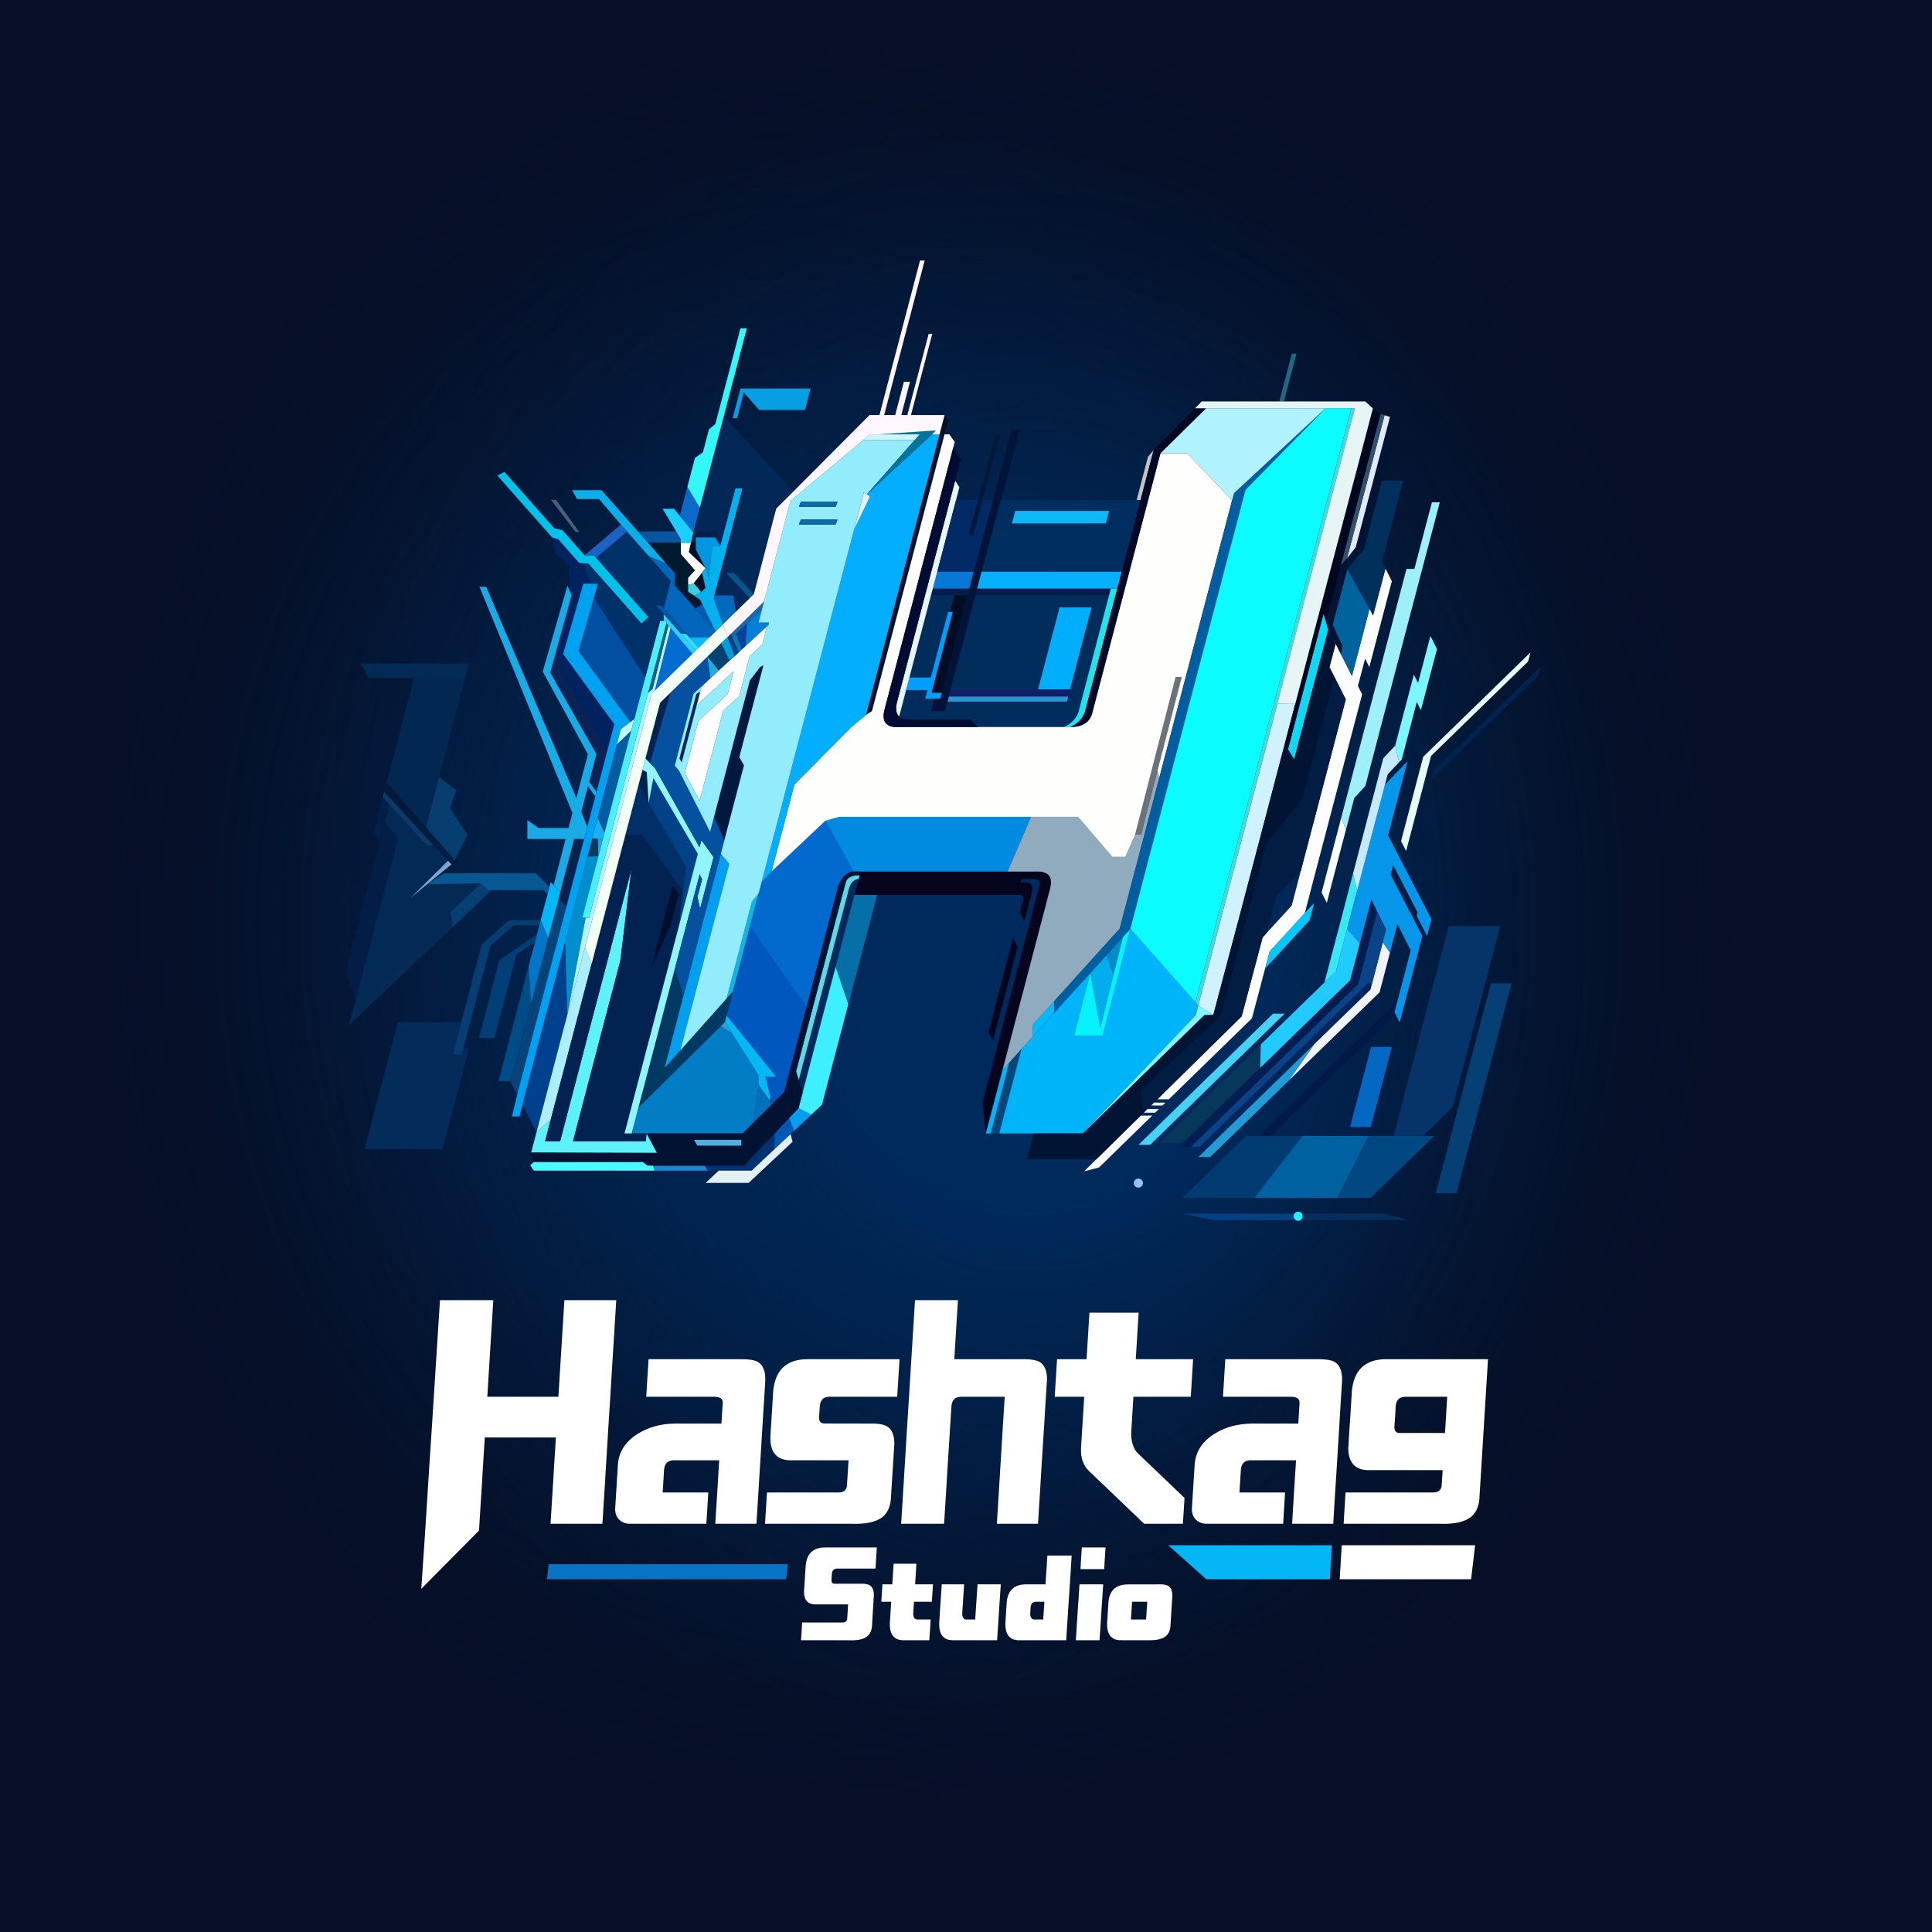 
<svg xmlns="http://www.w3.org/2000/svg" version="1.1" xmlns:xlink="http://www.w3.org/1999/xlink" preserveAspectRatio="none" x="0px" y="0px" width="1080px" height="1080px" viewBox="0 0 1080 1080">
<rect x="0" y="0" width="1080" height="1080" fill="#808080" stroke="none"/>
<defs>
<radialGradient id="Gradient_1" gradientUnits="userSpaceOnUse" cx="0" cy="0" r="425.725" fx="0" fy="0" gradientTransform="matrix( 1, 0, 0, 1, 525.05,451.9) " spreadMethod="pad">
<stop  offset="31.373%" stop-color="#002A5C"/>

<stop  offset="100%" stop-color="#060F26" stop-opacity="0"/>
</radialGradient>

<radialGradient id="Gradient_2" gradientUnits="userSpaceOnUse" cx="0" cy="0" r="425.675" fx="0" fy="0" gradientTransform="matrix( 1, 0, 0, 1, 525,451.85) " spreadMethod="pad">
<stop  offset="31.373%" stop-color="#002A5C"/>

<stop  offset="100%" stop-color="#060F26" stop-opacity="0"/>
</radialGradient>

<radialGradient id="Gradient_3" gradientUnits="userSpaceOnUse" cx="0" cy="0" r="577.55" fx="0" fy="0" gradientTransform="matrix( 1, 0, 0, 0.863, 589.15,451.95) " spreadMethod="pad">
<stop  offset="31.373%" stop-color="#002A5C"/>

<stop  offset="100%" stop-color="#060F26" stop-opacity="0"/>
</radialGradient>

<g id="Layer4_0_FILL">
<path fill="#060F26" stroke="none" d="
M 1080 0
L 0 0 0 1080 1080 1080 1080 0 Z"/>
</g>

<g id="Layer3_0_FILL">
<path fill="url(#Gradient_1)" stroke="none" d="
M 823.25 750.1
Q 946.75 626.65 946.75 452 946.75 277.35 823.25 153.85 699.8 30.4 525.15 30.4 350.5 30.4 227 153.85 103.55 277.35 103.55 452 103.55 626.65 227 750.1 350.5 873.6 525.15 873.6 699.8 873.6 823.25 750.1 Z"/>
</g>

<g id="Layer3_1_FILL">
<path fill="url(#Gradient_2)" stroke="none" d="
M 823.15 750.1
Q 946.65 626.65 946.65 452 946.65 277.35 823.15 153.85 699.8 30.4 525.15 30.4 350.5 30.4 227 153.85 103.55 277.35 103.55 452 103.55 626.65 227 750.1 350.5 873.6 525.15 873.6 699.8 873.6 823.15 750.1 Z"/>
</g>

<g id="Layer3_2_FILL">
<path fill="url(#Gradient_3)" stroke="none" d="
M 1161.25 452.1
Q 1161.25 247.6 993.7 103 826.25 -41.5 589.3 -41.5 352.35 -41.5 184.8 103 17.35 247.6 17.35 452.1 17.35 656.55 184.8 801.1 352.35 945.7 589.3 945.7 826.25 945.7 993.7 801.1 1161.25 656.55 1161.25 452.1 Z"/>
</g>

<g id="Layer2_0_FILL">
<path fill="#0775C3" stroke="none" d="
M 290.75 775.2
L 289.75 783.6 423.45 783.6 424.45 775.2 290.75 775.2 Z"/>

<path fill="#FFFFFF" stroke="none" d="
M 732.9 783.6
L 744.2 783.6 806.35 783.6 808.6 764.6 744.2 764.6 734.05 764.6 732.9 783.6 Z"/>

<path fill="#03B7F6" stroke="none" d="
M 727.2 764.6
L 704.1 764.6 637.05 764.6 658.35 783.6 727.4 783.6 728.55 764.6 727.2 764.6 Z"/>
</g>

<g id="Layer2_0_MEMBER_0_FILL">
<path fill="#FFFFFF" stroke="none" d="
M 1206.9 660.6
Q 1190.15 661.05 1188.5 678.45
L 1187.4 696.6 1187.35 696.6 1187 702.1
Q 1186.8 705.05 1186.65 707.95 1186.6 708.45 1186.6 708.95
L 1186.5 710.3
Q 1186.5 714.35 1187.8 717.1 1190.15 722.2 1196.85 722.6
L 1239.25 722.6 1238.7 731.3
Q 1238.25 735 1234.2 735.1
L 1184.95 735.1 1183.9 752.6 1237.5 752.6
Q 1249.55 753.05 1254.9 748.9 1259.05 745.7 1259.75 739.05
L 1264.6 660.6 1206.9 660.6
M 1218.05 681.6
L 1219.65 681.6 1241.8 681.6 1240.9 696.6 1240.55 701.85 1240.55 701.9
Q 1240.004 701.896 1239.35 701.85
L 1225.15 701.85
Q 1225.062 701.85 1224.95 701.85 1224.888 701.85 1224.8 701.85 1224.714 701.85 1224.6 701.85 1224.541 701.85 1224.45 701.85 1224.367 701.85 1224.25 701.85 1224.193 701.85 1224.1 701.85 1224.019 701.85 1223.9 701.85 1223.82 701.85 1223.7 701.85 1223.621 701.85 1223.5 701.85 1223.423 701.85 1223.3 701.85 1222.998 701.85 1222.65 701.85 1222.367 701.85 1222.05 701.85 1221.73 701.85 1221.4 701.85 1221.068 701.85 1220.7 701.85 1220.381 701.85 1220 701.85 1219.67 701.85 1219.3 701.85 1218.397 701.85 1217.45 701.85 1217.223 701.85 1217 701.85 1216.913 701.851 1216.8 701.85
L 1216.7 701.85
Q 1216.078 701.85 1215.4 701.85 1212.75 701.9 1212.35 699.6 1212.25 699.2 1212.25 698.8 1212.25 698.65 1212.25 698.55
L 1212.4 696.6 1212.5 695.45
Q 1212.5 695.2 1212.5 695.05 1212.6 693.7 1212.7 692.4
L 1213 687.1
Q 1213.3 681.85 1218.05 681.6 Z"/>
</g>

<g id="Layer2_0_MEMBER_1_FILL">
<path fill="#FFFFFF" stroke="none" d="
M 1117.75 660.6
L 1116.45 681.6 1153.25 681.6
Q 1156.75 681.45 1158.15 682.45 1159.4 683.35 1159.25 685.35
L 1158.55 696.6 1132.3 696.6
Q 1120.4 696.75 1111.4 702.5 1101.2 709.05 1100.6 719.85
L 1099.65 735.1 1099.1 743.9
Q 1098.9 747.55 1101 749.95 1103.25 752.55 1107.35 752.6
L 1150.1 752.6 1151.15 735.1 1125.65 735.1 1126.45 722.6
Q 1126.75 717.35 1131.5 717.1
L 1157.3 717.1 1156.95 722.6 1156.15 735.1 1155.1 752.6 1178.1 752.6 1179.15 735.1 1179.95 722.6 1180.3 717.1 1181.55 696.6 1182.45 681.6 1182.95 674.05
Q 1183.65 665.05 1178.9 662.15 1176.3 660.6 1169.9 660.6
L 1117.75 660.6 Z"/>
</g>

<g id="Layer2_0_MEMBER_2_FILL">
<path fill="#FFFFFF" stroke="none" d="
M 1099.25 681.6
L 1100.55 660.6 1068.5 660.6 1070.1 634.6 1042.6 634.6 1041 660.6 1024.5 660.6 1023.2 681.6 1039.7 681.6 1038.75 696.6 1037.9 710.2
Q 1037.55 718.45 1042.3 723.05
L 1073.2 752.6 1094.85 752.6 1095.75 738.15 1069.4 712.95
Q 1065.85 708.95 1065.95 701.8
L 1066.25 696.6 1067.2 681.6 1099.25 681.6 Z"/>
</g>

<g id="Layer2_0_MEMBER_3_FILL">
<path fill="#FFFFFF" stroke="none" d="
M 969.1 627.6
L 945.1 627.6 943.05 660.6 941.75 681.6 940.8 696.6 939.55 717.1 939.2 722.6 938.45 735.1 937.35 752.6 961.35 752.6 962.45 735.1 963.2 722.6 963.55 717.1 964.65 699.6
Q 964.695 698.85 964.75 698.1 964.761 697.913 964.75 697.7
L 964.85 696.6 965.45 687.1
Q 965.75 681.85 970.5 681.6
L 995.25 681.6 994.3 696.6 993.05 717.1 992.7 722.6 991.95 735.1 990.85 752.6 1013.85 752.6 1014.95 735.1 1015.7 722.6 1016.05 717.1 1017.35 696.6 1018.25 681.6 1018.9 671.65
Q 1018.844 664.649 1014.75 662.15 1012.394 660.745 1006.9 660.6
L 967.05 660.6 969.1 627.6 Z"/>
</g>

<g id="Layer2_0_MEMBER_4_FILL">
<path fill="#FFFFFF" stroke="none" d="
M 893.45 687.1
Q 893.75 681.85 898.5 681.6
L 936.75 681.6 938.05 660.6 886.7 660.6
Q 868.538 660.6 867.35 679.55
L 867.25 681.6 866.3 696.6 865.85 704.4
Q 865.705 716.436 876.2 717.1
L 909.55 717.1 908.65 731.3
Q 908.236 735.224 903.75 735.1
L 863.95 735.1 862.85 752.6 911 752.6
Q 923.05 753.05 928.4 748.9 933.15 745.2 933.3 737
L 935.15 707.8
Q 935.154 700.636 931 698.1 928.867 696.829 924.15 696.6 923.5 696.55 896.2 696.55 893.05 696.6 893.05 693.25
L 893.45 687.1 Z"/>
</g>

<g id="Layer2_0_MEMBER_5_FILL">
<path fill="#FFFFFF" stroke="none" d="
M 796.55 660.6
L 795.25 681.6 832.05 681.6
Q 835.55 681.45 836.95 682.45 838.2 683.35 838 685.3
L 837.3 696.6 811.1 696.6
Q 799.2 696.75 790.2 702.5 780 709.05 779.4 719.85
L 778.45 735.1 777.9 743.85
Q 777.7 747.55 779.8 749.95 782.05 752.55 786.15 752.6
L 828.85 752.6 829.95 735.1 804.45 735.1 805.2 722.6
Q 805.55 717.35 810.3 717.1
L 836.05 717.1 835.7 722.6 834.95 735.1 833.85 752.6 856.85 752.6 857.95 735.1 858.7 722.6 859.05 717.1 860.3 696.6 861.25 681.6 861.7 674.05
Q 862.45 665.05 857.7 662.15 855.1 660.6 848.7 660.6
L 796.55 660.6 Z"/>
</g>

<g id="Layer2_0_MEMBER_6_FILL">
<path fill="#FFFFFF" stroke="none" d="
M 749.05 660.6
L 747.75 681.6 708 681.6 709.3 660.6 711.35 627.6 681.55 627.6 679.45 660.6 678.1 681.6 677.15 696.6 675.8 717.1 675.45 722.6 675.05 728.8 674.65 735.1 673.55 752.6 672.75 764.6 671.1 788.95 703.4 756.35 703.6 752.6 704.7 735.1 705.1 728.8 705.45 722.6 705.8 717.1 706.6 704.35 746.35 704.35 745.55 717.1 745.2 722.6 744.85 728.8 744.45 735.1 743.35 752.6 772.35 752.6 773.45 735.1 773.85 728.8 774.2 722.6 774.55 717.1 775.8 696.6 776.75 681.6 778.05 660.6 780.1 627.6 751.1 627.6 749.05 660.6 Z"/>
</g>

<g id="Layer2_1_FILL">
<path fill="#FFFFFF" stroke="none" d="
M 637 787.3
Q 635.8 786.6 633.2 786.45 632.95 786.45 627.25 786.5 626.75 786.45 626.25 786.5
L 614.4 786.5
Q 606.8 786.5 604.55 792.35 603.85 794 603.65 796.2
L 602.9 807.75
Q 602.5 816.95 609.4 817.65
L 612.1 817.7 626.25 817.7
Q 632.65 817.8 635.55 815.55 638.25 813.45 638.35 808.85
L 639.35 792.8
Q 639.35 788.75 637 787.3
M 616.75 797.5
L 616.8 796.2 625.3 796.2 625.25 797.5 624.65 806.1 616.2 806.1 616.75 797.5
M 600.7 786.45
L 587.45 786.45 586.8 796.2 586.7 797.5 586.15 806.1 586.05 807.75 585.4 817.7 598.65 817.7 598.65 817.65 599.3 807.75 599.4 806.1 599.95 797.5 600.05 796.2 600.7 786.45
M 582.05 786.45
L 582.6 777.95 583.05 770.35 569.5 770.35 569 777.95 568.45 786.45 557.25 786.45
Q 549.9 786.6 547.7 792.35 547 794 546.8 796.2
L 546.7 797.5 546.15 806.1 546.05 807.75
Q 545.6 817.45 553.3 817.7
L 580 817.7 580.65 807.75 580.75 806.1 581.3 797.5 581.4 796.2 582.05 786.5 582.05 786.45
M 567.8 796.2
L 567.75 797.5 567.15 806.1 562.1 806.1
Q 561 806.05 560.4 805.15 559.85 804.3 559.9 802.8
L 560.15 798.95
Q 560.45 796.35 562.95 796.2
L 567.8 796.2
M 602 765.85
L 588.75 765.85 588.45 770.35 588 777.95 601.25 777.95 601.7 770.35 602 765.85
M 522.95 786.45
L 510.45 786.45 509.8 796.2 509.7 797.5 509.15 806.1 509.05 807.75
Q 508.6 817.6 516.55 817.7
L 541.4 817.7 542.05 807.75 542.15 806.1 542.7 797.5 542.8 796.2 543.45 786.45 530.45 786.45 529.8 796.2 529.7 797.5 529.15 806.1 524.15 806.1
Q 523 806.1 522.4 805.15 521.8 804.2 521.9 802.45
L 522.95 786.45
M 482.8 786.45
L 477.3 786.45 476.65 796.2 482.15 796.2 482.1 797.5 481.45 807.75
Q 481 817.45 488.7 817.7
L 503.5 817.7 504.15 807.75 504.25 806.1 496.7 806.1
Q 495.6 806.05 495 805.15 494.4 804.2 494.5 802.45
L 494.85 797.5
Q 494.85 797.35 494.85 797.2
L 494.9 796.2 504.9 796.2 505.55 786.45 495.55 786.45 496.1 777.95 496.2 775.95 496.25 774.95 483.55 774.95 483.35 777.95 482.8 786.45
M 433.75 786.1
L 433.45 790.5
Q 433.35 797.3 439.3 797.65
L 458.1 797.65 457.6 805.7
Q 457.35 807.85 454.8 807.8
L 432.4 807.8 431.8 817.7 458.9 817.7
Q 459.15 817.7 459.4 817.75 465.8 817.85 468.7 815.6 471.4 813.5 471.5 808.9
L 472.5 792.45
Q 472.5 788.4 470.15 786.95 468.95 786.25 466.35 786.1 466.1 786.1 459.4 786.1 455.85 786.1 450.55 786.1 448.8 786.1 448.8 784.25
L 448.85 783.3 449 780.75
Q 449.2 777.8 451.85 777.65
L 473.4 777.65 474.15 765.85 445.2 765.85
Q 437.6 765.85 435.35 771.7 434.5 773.75 434.35 776.55
L 434.25 777.65 434.15 779.7 433.75 786.1 Z"/>
</g>

<g id="Layer1_0_FILL">
<path fill="#94C5F1" stroke="none" d="
M 620.35 623.6
Q 619.3 623.6 618.55 624.35 617.8 625.1 617.8 626.15 617.8 627.2 618.55 627.95 619.3 628.7 620.35 628.7 621.4 628.7 622.15 627.95 622.9 627.2 622.9 626.15 622.9 625.1 622.15 624.35 621.4 623.6 620.35 623.6 Z"/>

<path fill="#05051D" stroke="none" d="
M 552.9 493.95
L 550.35 489.2 536.5 542.1 539.2 546.25 552.9 493.95
M 553.3 465.05
Q 556.55 465.05 556.05 467.55
L 554.2 474.55 556.55 480 560.65 464.35
Q 562.35 458.15 557 458
L 554.3 458 555.05 456.1 562 456.1
Q 565.6 456.4 565.3 458.95
L 565 460.1 533.25 581.05 535.1 598.4 544.45 562.9 571 461.65
Q 573.65 451.55 563.1 452
L 547.2 452 465.1 452 464.55 454.05 464.05 456.1 461.7 465.05 474.3 465.05 553.3 465.05 Z"/>

<path fill="#063E6F" stroke="none" d="
M 235.6 416.8
L 239 406.6 229.45 399.05 222.1 427.2 238.2 445.6 245.4 431.4 235.6 416.8 Z"/>

<path fill="#022851" stroke="none" d="
M 243.95 343.8
L 215.45 343.8 200.15 402.2 222.1 427.2 229.45 399.05 243.95 343.8 Z"/>

<path fill="#022A55" stroke="none" d="
M 185.8 335.8
L 190 343.8 215.45 343.8 243.95 343.8 246.05 335.8 185.8 335.8
M 252.85 458.65
L 252.8 458.6 222.8 459.1 213.6 466.6 234.45 445.95 226.1 437.15 222.8 437.6 201.65 414.45 199.05 424.35 206.45 433.55 203.85 443.45 199.95 458.3 182.85 523.5 182.3 525.6 180.9 530.9 236.35 478.3 235.9 474.75 252.85 458.65 Z"/>

<path fill="#4C5F79" stroke="none" d="
M 294.8 244.2
L 292 244.2 305.8 262.2 307.8 262.2 294.8 244.2 Z"/>

<path fill="#079FE4" stroke="none" d="
M 434 194
L 437.15 182 397.95 182 393.6 198.55 396.05 198.55 399.8 184.2 408.4 194 434 194 Z"/>

<path fill="#034184" stroke="none" d="
M 708.25 646.8
Q 708.05 646.65 707.9 646.5 707.15 645.75 707.15 644.7 707.15 643.85 707.65 643.2
L 644.8 643.2 662.4 646.8 708.25 646.8 Z"/>

<path fill="#1CF5F9" stroke="none" d="
M 707.9 642.9
Q 707.75 643.05 707.65 643.2 707.15 643.85 707.15 644.7 707.15 645.75 707.9 646.5 708.05 646.65 708.25 646.8 708.9 647.25 709.7 647.25 710.5 647.25 711.15 646.8 711.35 646.65 711.5 646.5 712.25 645.75 712.25 644.7 712.25 643.85 711.75 643.2 711.65 643.05 711.5 642.9 710.75 642.15 709.7 642.15 708.65 642.15 707.9 642.9 Z"/>

<path fill="#052E5D" stroke="none" d="
M 771.2 646.8
L 758 643.2 711.75 643.2
Q 712.25 643.85 712.25 644.7 712.25 645.75 711.5 646.5 711.35 646.65 711.15 646.8
L 771.2 646.8 Z"/>

<path fill="#0467C2" stroke="none" d="
M 762.05 550.05
L 750.45 550.05 738.7 594.8 750.3 594.85 762.05 550.05 Z"/>

<path fill="#44D3F5" stroke="none" d="
M 702.15 531.45
L 695.65 531.45 620.4 604.8 626.95 604.8 702.15 531.45 Z"/>

<path fill="#053F73" stroke="none" d="
M 829 514.5
L 817.4 514.5 786.6 631.8 798.2 631.8 829 514.5 Z"/>

<path fill="#002350" stroke="none" d="
M 790.95 390.25
L 785 395.8 783.6 401.2 843.8 342.6 845.15 337.5 790.95 390.25 Z"/>

<path fill="#E6FCFE" stroke="none" d="
M 785.35 382.25
L 779.6 387.85 778.25 392.95 778.2 393.15 767.2 435 770.05 440.5 784 387.35 838.2 334.6 839.55 329.5 785.35 382.25 Z"/>

<path fill="#023B71" stroke="none" d="
M 712 599.8
L 694.3 599.8 687.7 599.8 680.55 599.8 644.95 634.45 685.2 634.45 712 599.8 Z"/>

<path fill="#0061A1" stroke="none" d="
M 731.6 634.45
L 749.2 599.8 712 599.8 685.2 634.45 731.6 634.45 Z"/>

<path fill="#014782" stroke="none" d="
M 785.75 599.8
L 779.5 599.8 763 599.8 749.2 599.8 731.6 634.45 750.15 634.45 785.75 599.8 Z"/>

<path fill="#001947" stroke="none" d="
M 763.55 530.65
L 765.2 524.45 687.7 599.8 694.3 599.8 764.2 531.85 763.55 530.65 Z"/>

<path fill="#00265C" stroke="none" d="
M 750.1 518
L 750.65 515.9 749.25 513.85 654.55 606 651.85 608.6 656.95 608.6 718.95 548.25 750.1 518 Z"/>

<path fill="#08375C" stroke="none" d="
M 688.5 561.7
L 688.8 548.65 632.6 603.35 645.35 603.7 688.5 561.7 Z"/>

<path fill="#229CD4" stroke="none" d="
M 704.8 568.5
L 718.95 548.25 656.95 608.6 653.85 611.6 660.5 611.6 704.8 568.5 Z"/>

<path fill="#F2F2F9" stroke="none" d="
M 757 491.5
L 756.5 493.4 750.65 515.9 750.1 518 718.95 548.25 704.8 568.5 755.2 519.5 761 497.35 757 491.5 Z"/>

<path fill="#0A4387" stroke="none" d="
M 753.85 474.3
L 752.6 479.2 751.35 484 749.9 489.4 743.25 514.85 649.55 606 654.55 606 749.25 513.85 750.65 515.9 756.5 493.4 757 491.5 758.9 484.25 753.85 474.3 Z"/>

<path fill="#021E51" stroke="none" d="
M 747.55 479.2
L 746.3 484 745.9 485.4 744.15 492.1 738.7 512.85 688.5 561.7 645.35 603.7 643 606 649.55 606 743.25 514.85 749.9 489.4 751.35 484 752.6 479.2 753.85 474.3 750.6 467.6 747.55 479.2 Z"/>

<path fill="#21CBFF" stroke="none" d="
M 744.15 492.1
L 737.1 484 736.7 485.4 730.85 507.75 724.4 514 688.8 548.65 688.5 561.7 738.7 512.85 744.15 492.1 Z"/>

<path fill="#39E8F7" stroke="none" d="
M 742.7 462.55
L 740.35 453.15 733.55 479.2 732.3 484 731.9 485.4 724.4 514 730.85 507.75 736.7 485.4 737.1 484 738.35 479.2 742.7 462.55 Z"/>

<path fill="#063468" stroke="none" d="
M 822.25 484
L 822.4 483.35 822.65 482.5 793.8 482.5 793.4 484 763 599.8 779.5 599.8 796.05 583.7 822.25 484 Z"/>

<path fill="#0697EA" stroke="none" d="
M 770.85 390.3
L 766.05 395.3 758.2 403.45 749.85 435.2 742.7 462.55 738.35 479.2 737.1 484 744.15 492.1 745.9 485.4 746.3 484 747.55 479.2 750.6 467.6 753.85 474.3 758.9 484.25 757 491.5 761 497.35 761.5 495.4 764.5 484 765.2 481.4 772.6 496.05 765.2 524.45 763.55 530.65 764.2 531.85 766.45 536.35 766.9 534.6 768.8 527.35 779.1 488.05 777 484 774.55 479.2 761.35 453.75 762.8 448.35 776.45 474.8 775.95 476.85 777.15 479.2 779.65 484 781.75 488 782.8 484 784.05 479.2 784.2 478.65 778.4 467.45 764.7 441 759.95 431.8 770.85 390.3 Z"/>

<path fill="#C5EAFB" stroke="none" d="
M 766.1 390.9
L 763.9 381.65 757.25 388.7 745.05 435.2 740.35 453.15 742.7 462.55 749.85 435.2 758.2 403.45 759.65 397.95 759.7 397.65 766.1 390.9 Z"/>

<path fill="#7CF6FB" stroke="none" d="
M 787.3 327.6
L 783.6 320.3 776.7 346.6 774.35 341.9 763.9 381.65 766.1 390.9 767.6 389.35 776 357.25 778.3 361.85 787.3 327.6 Z"/>

<path fill="#F8FEFF" stroke="none" d="
M 736.3 429
L 733.9 421.4 725.85 452 722.8 463.75 725.7 469.5 730.25 452 736.3 429 Z"/>

<path fill="#9DEFF9" stroke="none" d="
M 788.85 245.6
L 784.45 245.6 774.65 282.8 770.25 282.8 747.05 371.2 733.9 421.4 736.3 429 738.3 421.4 741.05 410.9 747.25 404.15 755.85 371.2 779.05 282.8 788.85 245.6 Z"/>

<path fill="#1A86D5" stroke="none" d="
M 379.6 619.2
L 378 616.4 349 616.4 350 619.2 379.6 619.2 Z"/>

<path fill="#003371" stroke="none" d="
M 416.95 607.2
L 417 598.4 400 616.4 378 616.4 379.6 619.2 385.75 619.2 404.2 619.2 416.95 607.2 Z"/>

<path fill="#0157B6" stroke="none" d="
M 416.95 607.2
L 425.95 598.8 427.9 596.95 425.15 589.75 417 598.4 416.95 607.2 Z"/>

<path fill="#E3F1F5" stroke="none" d="
M 427.05 603.05
L 425.95 598.8 416.95 607.2 404.2 619.2 385.75 619.2 378.45 626.05 402.5 626.05 427.05 603.05 Z"/>

<path fill="#069EEE" stroke="none" d="
M 437.55 587.9
L 430.4 584.25 425.15 589.75 427.9 596.95 437.55 587.9 Z"/>

<path fill="#0270BB" stroke="none" d="
M 415.7 581.95
L 415.1 581.1 414.35 580 408.1 571.3 404.9 592.7 415.7 581.95 Z"/>

<path fill="#3DEFFF" stroke="none" d="
M 458.25 526.1
L 451.15 505.2 432.7 575.5 430.4 584.25 437.55 587.9 443.5 582.3 458.25 526.1 Z"/>

<path fill="#0EB6E6" stroke="none" d="
M 390.15 523
L 393.75 519 403.25 482.65 408.15 464.1 404.4 468.6 390.15 523 Z"/>

<path fill="#0058BF" stroke="none" d="
M 393.75 519
L 390.2 532.45 417.85 566.7 411.9 566.7 414.75 578.4 415.6 581.8 415.1 581.1 415.7 581.95 422.35 575.35 434.8 527.95 403.25 482.65 393.75 519 Z"/>

<path fill="#017DC5" stroke="none" d="
M 393.25 542.45
L 386.9 538.4 340.9 583.9 337.1 598.4 345.4 598.4 399.1 598.4 404.9 592.7 408.1 571.3 408.1 565.9 393.25 542.45 Z"/>

<path fill="#003962" stroke="none" d="
M 389.25 536.15
L 390.2 532.45 393.75 519 390.15 523 364.3 552 355.5 561.8 366.05 521.5 361.25 506.35 340.9 583.9 386.9 538.4 389.25 536.15 Z"/>

<path fill="#329CE0" stroke="none" d="
M 393.25 542.45
L 389.25 536.15 386.9 538.4 393.25 542.45 Z"/>

<path fill="#02B9F5" stroke="none" d="
M 389.25 536.15
L 393.25 542.45 408.1 565.9 408.1 571.3 414.35 580 414.75 578.4 411.9 566.7 417.85 566.7 390.2 532.45 389.25 536.15 Z"/>

<path fill="#009FF0" stroke="none" d="
M 390.5 452
L 391.65 447.7 386.95 442.05 384.3 452 366.05 521.5 355.5 561.8 364.3 552 390.5 452 Z"/>

<path fill="#013068" stroke="none" d="
M 333.6 431.5
L 343 431.5 365.8 463.15 367.5 449.35 346.6 413.7 340.9 403.7 333.6 431.5 Z"/>

<path fill="#004285" stroke="none" d="
M 349.25 399.75
L 346.6 413.7 367.5 449.35 365.8 463.15 363.3 483.35 371.5 452 374.1 442.15 349.25 399.75 Z"/>

<path fill="#066FA8" stroke="none" d="
M 474.3 465.05
L 461.7 465.05 451.15 505.2 458.25 526.1 474.3 465.05 Z"/>

<path fill="#5FD9E7" stroke="none" d="
M 464.05 456.1
L 464.55 454.05
Q 457.95 454.05 456.85 457.85
L 454.75 465.55 429 563.75 430.5 568.6 458.6 461.5
Q 460 456.55 464.05 456.1 Z"/>

<path fill="#026ACE" stroke="none" d="
M 415.3 452
L 409.7 458 408.15 464.1 403.25 482.65 434.8 527.95 452.3 461.25 452.45 460.55
Q 453.65 456.75 456 454.45 458.3 452.2 461.1 452
L 445.4 423.6 415.3 452 Z"/>

<path fill="#FDFCFF" stroke="none" d="
M 628.05 588.45
L 621.65 588.45 596.9 612.8 590 619.6 598.4 617.4 628.05 588.45
M 633.85 582.8
L 634 582.6 635.5 581.2 629.05 581.15 627.45 582.75 633.85 582.8
M 625.4 584.75
L 623.35 586.8 629.75 586.8 631.85 584.75 625.4 584.75
M 762.05 289.7
L 758.5 282.6 751.55 308.9 749.6 305.05 739.75 342.7 733.45 330.2 730.65 324.65 727.25 337.45 727.15 337.75 730 343.3 736.3 355.8 732.25 371.2 719.1 421.4 711.2 451.45 711.05 452 706.1 471 692.2 486.2 689.8 488.85 678.3 532.2 678.15 532.9 631 579.3 637.4 579.3 683.85 534.05 691.2 506.25 693.75 496.7 713.4 475.2 719.45 452 727.5 421.4 740.65 371.2 745.45 352.95 743.1 348.25 747.1 333 749.45 337.7 762.05 289.7 Z"/>

<path fill="#01ADEB" stroke="none" d="
M 606.45 509.75
L 602.6 498.65 593.5 508.7 599.1 539.4 606.45 509.75 Z"/>

<path fill="#008CC6" stroke="none" d="
M 602.6 498.65
L 606.45 509.75 611.75 488.55 602.6 498.65 Z"/>

<path fill="#02477A" stroke="none" d="
M 555.05 551.15
L 548.15 558.8 537.8 598.4 542.6 598.4 555.05 551.15 Z"/>

<path fill="#00B4FA" stroke="none" d="
M 548.15 558.8
L 544.45 562.9 535.1 598.4 537.8 598.4 548.15 558.8
M 653.85 526.85
L 652.3 525.1 615.9 484 600.4 543.8 584.4 543.8 593.5 508.7 573.2 531.1 561.45 544.1 555.05 551.15 542.6 598.4 561.9 598.4 589.4 598.4 652.45 532.25 652.45 532.2 653.85 526.85 Z"/>

<path fill="#00BAFD" stroke="none" d="
M 561.2 537.8
L 561.45 544.1 573.2 531.1 573.35 524.4 561.2 537.8 Z"/>

<path fill="#008AE0" stroke="none" d="
M 547.2 452
L 560.4 421.4 453.15 421.4 445.4 423.6 461.1 452 465.1 452 547.2 452 Z"/>

<path fill="#05F2FE" stroke="none" d="
M 615.9 484
L 611.75 488.55 606.45 509.75 599.1 539.4 593.5 508.7 584.4 543.8 600.4 543.8 615.9 484 Z"/>

<path fill="#91ABBE" stroke="none" d="
M 618.55 431.3
L 613.1 443.8 605.8 443.8 586.6 421.4 560.4 421.4 547.2 452 563.1 452
Q 573.65 451.55 571 461.65
L 544.45 562.9 548.15 558.8 555.05 551.15 561.45 544.1 561.2 537.8 573.35 524.4 609.95 483.9 611.15 479.2 618.3 452 620.45 443.85 623.75 431.3 626.35 421.4 632.05 399.6 631.05 395.5 624.35 421.4 621.95 431.3 618.55 431.3 Z"/>

<path fill="#021233" stroke="none" d="
M 280.95 609
L 282.4 614.4 343.3 614.4 346 616.4 349 616.4 378 616.4 400 616.4 417 598.4 425.15 589.75 430.4 584.25 432.7 575.5 430.5 568.6 429 563.75 454.75 465.55 456.85 457.85
Q 457.95 454.05 464.55 454.05
L 465.1 452 461.1 452
Q 458.3 452.2 456 454.45 453.65 456.75 452.45 460.55
L 452.3 461.25 434.8 527.95 422.35 575.35 415.7 581.95 404.9 592.7 399.1 598.4 345.4 598.4 351.2 609.2 280.95 609
M 398.4 602
L 398.4 605.2 373.8 605.2 372 602 398.4 602 Z"/>

<path fill="#4FB1DF" stroke="none" d="
M 398.4 605.2
L 398.4 602 372 602 373.8 605.2 398.4 605.2 Z"/>

<path fill="#4CF9FE" stroke="none" d="
M 282.4 614.4
L 280.4 616.2 282.4 619.2 350 619.2 349 616.4 346 616.4 343.3 614.4 282.4 614.4 Z"/>

<path fill="#004C86" stroke="none" d="
M 279.55 504.75
L 277.2 513.65 274.05 525.75 264.9 560.75 262.7 569.15 269.2 569.15 269.4 569.5 280.85 525.75 279.55 504.75 Z"/>

<path fill="#5DF1FA" stroke="none" d="
M 320.55 513.4
L 312.5 544 309.35 556.1 297.1 602.8 288.7 602.8 291.85 590.75 283.95 597.6 280.95 609 351.2 609.2 345.4 598.4 345 602.8 304.3 602.8 316.55 556.1 319.7 544 327.75 513.4 330.8 501.75 336.95 450.85 333.7 463.2 320.55 513.4 Z"/>

<path fill="#00408D" stroke="none" d="
M 298.5 542
L 301.15 532.05 299.9 491.25 276.45 580.6 276.05 582.35 282.9 595.6 283.95 597.6 295.35 554.1 298.5 542 Z"/>

<path fill="#ACEEFB" stroke="none" d="
M 312.15 513.4
L 314.75 503.5 310.95 494.6 306.55 511.4 301.15 532.05 298.5 542 295.35 554.1 283.95 597.6 291.85 590.75 300.95 556.1 304.1 544 312.15 513.4 Z"/>

<path fill="#022251" stroke="none" d="
M 314.75 503.5
L 312.15 513.4 304.1 544 300.95 556.1 291.85 590.75 288.7 602.8 297.1 602.8 309.35 556.1 312.5 544 320.55 513.4 333.7 463.2 336.95 450.85 330.8 501.75 327.75 513.4 319.7 544 316.55 556.1 304.3 602.8 345 602.8 345.4 598.4 337.1 598.4 333.1 598.4 363.3 483.35 365.8 463.15 343 431.5 333.6 431.5 325.3 463.2 314.75 503.5
M 358.85 482
L 358.85 482.1 347.75 506.8 360 460 363.4 464.7 358.85 482 Z"/>

<path fill="#000E2E" stroke="none" d="
M 358.85 482.1
L 358.85 482 363.4 464.7 360 460 347.75 506.8 358.85 482.1 Z"/>

<path fill="#032C5B" stroke="none" d="
M 241.85 536.3
L 206.45 536.15 187.8 607.15 231.35 607.15 246.2 550.9 243.05 550.85 242.15 554.35 237.15 554.3 241.85 536.3 Z"/>

<path fill="#062A55" stroke="none" d="
M 236.95 483.1
L 236.35 478.3 180.9 530.9 179.05 538.05 236.95 483.1 Z"/>

<path fill="#7BA6CF" stroke="none" d="
M 236.4 448
L 234.45 445.95 213.6 466.6 222.8 459.1 222.75 459.1 222.95 458.95 236.4 448 Z"/>

<path fill="#002049" stroke="none" d="
M 201.65 414.45
L 197.95 410.4 192.75 430.3 196.15 435.45 199.05 424.35 201.65 414.45 Z"/>

<path fill="#0D3B69" stroke="none" d="
M 222.8 437.6
L 226.1 437.15 198.75 407.4 197.95 410.4 201.65 414.45 222.8 437.6 Z"/>

<path fill="#021D46" stroke="none" d="
M 203.85 443.45
L 206.45 433.55 199.05 424.35 196.15 435.45 177.1 507.95 182.85 523.5 199.95 458.3 203.85 443.45 Z"/>

<path fill="#05437A" stroke="none" d="
M 298.6 479.45
L 300.65 471.65 296.2 467.4 292.05 483.05 290.45 489.15 284 513.65 280.85 525.75 269.4 569.5 273.1 576.7 273.45 575.45 286.45 525.75 289.6 513.65 297.65 483.05 298.6 479.45 Z"/>

<path fill="#00B8F8" stroke="none" d="
M 297.25 463.25
L 293.5 459.6 291.85 458 291.15 460.55 290.05 464.85 286.25 479.2 290.45 489.15 292.05 483.05 296.2 467.4 297.25 463.25 Z"/>

<path fill="#063E73" stroke="none" d="
M 268.6 479.2
L 253.3 492.75 243.85 528.75 241.85 536.3 237.15 554.3 242.15 554.35 243.05 550.85 248.85 528.75 258.1 493.6 271.2 482.05 285.5 482.1 286.25 479.2 268.6 479.2 Z"/>

<path fill="#023F77" stroke="none" d="
M 283.1 491.3
L 283.15 491.05 284.2 487.05 263.2 501.45 252.85 540.95 251.8 545 260.4 545.05 261.45 540.95 272.65 498.3 283.1 491.3 Z"/>

<path fill="#0276C6" stroke="none" d="
M 283.15 491.05
L 283.1 491.3 281.9 495.9 279.55 504.75 280.85 525.75 284 513.65 290.45 489.15 286.25 479.2 285.5 482.1 285.25 483.05 284.2 487.05 283.15 491.05 Z"/>

<path fill="#064073" stroke="none" d="
M 258.8 462.4
L 256.8 462.4 252.85 458.65 235.9 474.75 236.35 478.3 236.95 483.1 258.8 462.4 Z"/>

<path fill="#065792" stroke="none" d="
M 252.8 458.6
L 252.85 458.65 256.8 462.4 258.8 462.4 287.8 462.4 290.05 464.85 291.15 460.55 283.6 453 232.2 453 222.95 458.95 222.75 459.1 222.8 459.1 252.8 458.6 Z"/>

<path fill="#018ECD" stroke="none" d="
M 318.5 443.45
L 312.4 443.55 299.9 491.25 301.15 532.05 311.4 477.75 309.5 477.75 311.6 469.7 314.75 457.6 318.5 443.45 Z"/>

<path fill="#22A1DF" stroke="none" d="
M 321.1 433.6
L 318.05 433.55 318.5 443.45 321.1 433.6 Z"/>

<path fill="#083B5C" stroke="none" d="
M 318.05 433.55
L 315.05 433.55 312.4 443.55 318.5 443.45 318.05 433.55 Z"/>

<path fill="#18B0F1" stroke="none" d="
M 321.95 430.3
L 318.1 421.9 315.05 433.55 318.05 433.55 321.1 433.6 321.95 430.3 Z"/>

<path fill="#092355" stroke="none" d="
M 295.05 328.25
L 291.6 340.8 317.45 386.35 313.35 401.85 317.5 407.35 323.45 384.7 298.6 341.6 295.05 328.25 Z"/>

<path fill="#00235F" stroke="none" d="
M 296.05 266.2
L 292.6 265.2 294.6 274.2 302.4 281.2 302.4 294.8 303.6 297.4 295.05 328.25 298.6 341.6 323.45 384.7 327.4 369.6 298.8 330.35 310.1 291.05 314.2 291.05 310.35 279.7 307.7 279.4 296.05 266.2 Z"/>

<path fill="#19ABE6" stroke="none" d="
M 255.8 292.8
L 252 292.8 304 419.25 301.8 427.65 285 427.65 278.8 423.2 278.8 433.8 300.2 433.8 300 434.5 299.8 435.25 299.3 437.2 293.5 459.6 297.25 463.25 298.6 458.05 304.8 434.4 304.95 433.8 310.55 433.8 310.6 433.75 310.8 432.85 312.3 427.15 308.95 418.55 312.7 404.3 316.8 410.05 317.5 407.35 313.35 401.85 317.45 386.35 291.6 340.8 295.05 328.25 303.6 297.4 302.4 294.8 301.2 292.2 287.4 340.2 312.65 386.45 306.2 410.9 255.8 292.8 Z"/>

<path fill="#061D4C" stroke="none" d="
M 530.25 293.8
L 529.25 297.5 604 297.5 605 293.8 530.25 293.8
M 525.85 293.8
L 505.45 293.8 504.45 297.5 517.55 297.5 524.85 297.5 525.85 293.8 Z"/>

<path fill="#00AEFB" stroke="none" d="
M 594.25 304.3
L 576.25 304.3 564.2 350.2 582.2 350.2 594.25 304.3 Z"/>

<path fill="#6B7379" stroke="none" d="
M 644.6 343.2
L 641.2 343.2 618.55 431.3 621.95 431.3 624.35 421.4 631.05 395.5 644.6 343.2 Z"/>

<path fill="#012D5D" stroke="none" d="
M 513.65 357
L 512.2 362.35 504.45 362.35 506.3 355.35 501.25 355.35 502.1 352.05 502.5 350.55 490.5 350.55 486.65 365.35
Q 488.2 366.8 491.2 367
L 526.2 367 530.7 371.2 574.8 371.2 577.2 371.2 578.8 371.2
Q 584.95 368.4 586.9 362.8
L 604 297.5 529.25 297.5 515.4 350.2 564.2 350.2 576.25 304.3 594.25 304.3 582.2 350.2 581.15 354.2 580.4 357 513.65 357
M 492.35 343.55
L 504.35 343.55 514 306.85 515.1 306.85 517.55 297.5 504.45 297.5 492.35 343.55 Z"/>

<path fill="#112066" stroke="none" d="
M 514.7 353
L 514.35 354.2 581.15 354.2 582.2 350.2 564.2 350.2 515.4 350.2 514.7 353 Z"/>

<path fill="#2A97D4" stroke="none" d="
M 513.8 356.2
L 513.65 357 580.4 357 581.15 354.2 514.35 354.2 513.9 355.95
Q 513.85 356.1 513.8 356.2 Z"/>

<path fill="#020D23" stroke="none" d="
M 515.1 306.85
L 516.6 306.85 504.75 352.05 510.55 352.1 524.85 297.5 517.55 297.5 515.1 306.85 Z"/>

<path fill="#019EFD" stroke="none" d="
M 504.35 343.55
L 492.35 343.55 490.5 350.55 502.5 350.55 502.1 352.05 501.25 355.35 506.3 355.35 509.65 355.35 510.55 352.1 504.75 352.05 516.6 306.85 515.1 306.85 514 306.85 504.35 343.55 Z"/>

<path fill="#0878D6" stroke="none" d="
M 505.45 293.8
L 525.85 293.8 528.35 284.3 507.95 284.3 505.45 293.8 Z"/>

<path fill="#E7F5FF" stroke="none" d="
M 518.45 244.3
L 520.3 237.25 517.95 233.45 485.25 358.05
Q 484.2 363.15 486.65 365.35
L 490.5 350.55 492.35 343.55 504.45 297.5 505.45 293.8 507.95 284.3 518.45 244.3 Z"/>

<path fill="#012A66" stroke="none" d="
M 539.1 244.3
L 533.3 244.3 528 264 525.4 264 530.7 244.3 518.45 244.3 507.95 284.3 528.35 284.3 539.1 244.3 Z"/>

<path fill="#00193B" stroke="none" d="
M 540.55 207.55
L 530.7 244.3 525.4 264 528 264 533.3 244.3 543.15 207.55 540.55 207.55 Z"/>

<path fill="#001439" stroke="none" d="
M 543.5 244.3
L 554.05 205.05 549.65 205.05 539.1 244.3 528.35 284.3 525.85 293.8 524.85 297.5 510.55 352.1 509.65 355.35 506.3 355.35 504.45 362.35 512.2 362.35 513.65 357 513.6 357 513.8 356.2
Q 513.85 356.1 513.9 355.95
L 514.35 354.2 514.7 353 515.4 350.2 529.25 297.5 530.25 293.8 532.75 284.3 543.5 244.3 Z"/>

<path fill="#22E3EC" stroke="none" d="
M 608.6 293.8
L 605 293.8 604 297.5 586.9 362.8
Q 584.95 368.4 578.8 371.2
L 582.4 371.2
Q 588.55 368.4 590.5 362.8
L 608.6 293.8 Z"/>

<path fill="#06B0FC" stroke="none" d="
M 608.6 293.8
L 611.1 284.3 532.75 284.3 530.25 293.8 605 293.8 608.6 293.8 Z"/>

<path fill="#002E61" stroke="none" d="
M 621.6 244.3
L 619.4 244.3 543.5 244.3 532.75 284.3 611.1 284.3 621.6 244.3
M 604 250.4
L 602.15 257.4 549.7 257.4 551.55 250.4 604 250.4 Z"/>

<path fill="#0FB8F5" stroke="none" d="
M 602.15 257.4
L 604 250.4 551.55 250.4 549.7 257.4 602.15 257.4 Z"/>

<path fill="#C2C3C3" stroke="none" d="
M 628.9 216.45
L 625.75 220.05 624.75 223.8 619.4 244.3 621.6 244.3 626.95 223.8 628.9 216.45 Z"/>

<path fill="#061123" stroke="none" d="
M 468.1 364.45
L 471.45 362.3 512 207.6 514.1 199.7 512.05 196.8 509.2 207.6 468.1 364.45 Z"/>

<path fill="#FEFEFD" stroke="none" d="
M 484.2 371.2
Q 476.55 370.65 478.25 362.25
L 516.95 214.75 517.7 211.9 514.7 207.6 512 207.6 471.45 362.3 468.1 364.45 460 371.2 428.1 403.3 423.35 421.4 415.3 452 445.4 423.6 453.15 421.4 560.4 421.4 586.6 421.4 605.8 443.8 613.1 443.8 618.55 431.3 641.2 343.2 644.6 343.2 631.05 395.5 632.05 399.6 672.75 244.45 647.65 218.15 632.7 218.15 594.7 362.8
Q 593.85 366.9 590.75 369.05 587.6 371.2 582.4 371.2
L 578.8 371.2 577.2 371.2 574.8 371.2 530.7 371.2 484.2 371.2 Z"/>

<path fill="#020B31" stroke="none" d="
M 478.25 362.25
Q 476.55 370.65 484.2 371.2
L 530.7 371.2 526.2 367 491.2 367
Q 488.2 366.8 486.65 365.35 484.2 363.15 485.25 358.05
L 517.95 233.45 521.1 221.55 516.95 214.75 478.25 362.25 Z"/>

<path fill="#026DCF" stroke="none" d="
M 350.05 350.85
L 371.1 330.3 358.85 315.9 350.05 350.85 Z"/>

<path fill="#01193F" stroke="none" d="
M 399.9 392.65
L 397.3 388 401.7 371.2 410.8 336.65 408.9 337.7 403.2 345.05 396.3 371.2 390.7 392.65 383.15 421.4 388.9 434.6 392.35 421.4 399.9 392.65 Z"/>

<path fill="#91F5FC" stroke="none" d="
M 350 394
L 347.4 391.4 344.8 388.8 343.15 395.2 345.55 396.4 346.6 413.7 349.25 399.75 374.1 442.15 371.5 452 363.3 483.35 333.1 598.4 337.1 598.4 340.9 583.9 361.25 506.35 375.15 453.5 376.45 456.45 373.9 466.1 375.35 472.85 380.8 452 382.9 444 376.1 434.45 375.05 438.45 350 394 Z"/>

<path fill="#01A1F1" stroke="none" d="
M 328.85 380.9
L 331.1 372.4 336.4 368.35 307.5 328.75 316.05 298.95 318.35 291.05 314.2 291.05 310.1 291.05 298.8 330.35 327.4 369.6 323.45 384.7 317.5 407.35 316.8 410.05 312.3 427.15 310.8 432.85 310.6 433.75 310.55 433.8 304.8 455.75 301.7 467.6 300.65 471.65 298.6 479.45 297.65 483.05 289.6 513.65 286.45 525.75 273.45 575.45 270.2 588.9 274.45 588.9 276.05 582.35 276 582.3 276.45 580.6 299.9 491.25 312.4 443.55 315.05 433.55 318.1 421.9 328.85 380.9 Z"/>

<path fill="#045CA0" stroke="none" d="
M 336.9 373.2
L 328.85 380.9 318.1 421.9 321.95 430.3 322.8 427 335.95 376.8 336.9 373.2 Z"/>

<path fill="#BEFDF9" stroke="none" d="
M 338.65 366.65
L 336.4 368.35 331.1 372.4 328.85 380.9 336.9 373.2 338.65 366.65 Z"/>

<path fill="#004FA0" stroke="none" d="
M 336.4 368.35
L 338.65 366.65 344.75 343.4 316.05 298.95 307.5 328.75 336.4 368.35 Z"/>

<path fill="#00C1E8" stroke="none" d="
M 342.6 313.4
L 346.6 309.8 317.2 276.55 316 275.2 310.8 275.2 298.35 261.1 294 260.25 266 228.6 262 230.6 292.6 265.2 296.05 266.2 307.7 279.4 310.35 279.7 313.05 280 342.6 313.4 Z"/>

<path fill="#B4F2FF" stroke="none" d="
M 358.85 315.9
L 357.65 314.5 348.8 349.9 346.25 352.15 339.75 376.8 326.6 427 318.55 457.6 315.4 469.7 313.3 477.75 311.4 477.75 301.15 532.05 306.55 511.4 310.95 494.6 315.4 477.75 315.4 477.7 319.7 461.2 348.2 352.65 350.05 350.85 358.85 315.9 Z"/>

<path fill="#176187" stroke="none" d="
M 357.65 314.5
L 356.5 313.15 346.25 352.15 348.8 349.9 357.65 314.5 Z"/>

<path fill="#4DEEFC" stroke="none" d="
M 356.85 311.8
L 354.95 311.8 353.05 311.8 344.75 343.4 338.65 366.65 336.9 373.2 335.95 376.8 322.8 427 321.95 430.3 321.1 433.6 318.5 443.45 314.75 457.6 311.6 469.7 309.5 477.75 311.4 477.75 313.3 477.75 315.4 469.7 318.55 457.6 326.6 427 339.75 376.8 346.25 352.15 356.5 313.15 356.85 311.8 Z"/>

<path fill="#0056A5" stroke="none" d="
M 353.6 303.2
L 350.6 303.2 354.9 308.05 364.4 318.8 367.75 319.25 355.1 304.9 353.6 303.2 Z"/>

<path fill="#0080DB" stroke="none" d="
M 401.65 313.35
L 400.55 326.15 412.75 314.95 413.5 314.3 413.9 312.8 408.05 312.8 408.75 310 409.95 305.5 401.65 313.35 Z"/>

<path fill="#004270" stroke="none" d="
M 387.15 324.35
L 387.15 324.3 379.45 331.85 385.8 339.65 391.85 334.1 387.15 324.35 Z"/>

<path fill="#FFFCFF" stroke="none" d="
M 400.55 326.15
L 398.7 327.8 396.9 329.5 394.6 331.65 391.85 334.1 385.8 339.65 381.15 343.9 376.5 348.2 375.5 351.3 373.4 359.2 394.1 340 390.75 352.8 374.45 367.8 366.8 397 375.1 412.45 385.9 371.2 388.35 362 397.25 354 399.7 344.55 403.1 331.65 410.15 325.1 412.75 314.95 400.55 326.15 Z"/>

<path fill="#2ED0FD" stroke="none" d="
M 371.1 330.3
L 373 328.5 364.4 318.8 354.9 308.05 354.95 311.8 356.85 311.8 356.5 313.15 357.65 314.5 358.85 315.9 371.1 330.3 Z"/>

<path fill="#05519F" stroke="none" d="
M 381.15 343.9
L 379.45 331.85 358.8 352 347.4 391.4 350 394 375.05 438.45 376.1 434.45 382.9 444 380.8 452 375.35 472.85 373.9 466.1 376.45 456.45 375.15 453.5 361.25 506.35 366.05 521.5 384.3 452 386.95 442.05 388.9 434.6 383.15 421.4 380.95 429.8 363.6 395.7 361.2 392.8 368.9 363.4 371.7 352.6 376.5 348.2 381.15 343.9 Z"/>

<path fill="#22ABE0" stroke="none" d="
M 379.45 331.85
L 381.15 343.9 385.8 339.65 379.45 331.85 Z"/>

<path fill="#045BAE" stroke="none" d="
M 372.6 304.85
L 383.95 317.7 376.6 302.5 372.6 304.85 Z"/>

<path fill="#06BBF8" stroke="none" d="
M 380.7 321
L 369.35 321.05 374.6 326.95 380.7 321 Z"/>

<path fill="#37DCFD" stroke="none" d="
M 369.35 321.05
L 367.75 319.25 364.4 318.8 373 328.5 374.6 326.95 369.35 321.05 Z"/>

<path fill="#057BB1" stroke="none" d="
M 395.5 319.1
L 393.4 321.15 396.9 329.5 398.7 327.8 395.5 319.1 Z"/>

<path fill="#06429B" stroke="none" d="
M 401.65 313.35
L 395.5 319.1 398.7 327.8 400.55 326.15 401.65 313.35 Z"/>

<path fill="#03418A" stroke="none" d="
M 393.4 321.15
L 392.55 319.15 390.7 320.95 394.6 331.65 396.9 329.5 393.4 321.15 Z"/>

<path fill="#1C69A4" stroke="none" d="
M 392.55 319.15
L 393.4 321.15 395.5 319.1 401.65 313.35 409.95 305.5 411.1 301.05 392.55 319.15 Z"/>

<path fill="#009DDD" stroke="none" d="
M 390.7 320.95
L 390.7 320.9 387.15 324.3 387.15 324.35 391.85 334.1 394.6 331.65 390.7 320.95 Z"/>

<path fill="#0069BB" stroke="none" d="
M 388.1 313.75
L 388.7 313.2 395.35 306.75 394 297.55 383.4 297.55 382.9 299.45 388.1 313.75 Z"/>

<path fill="#F3FFF4" stroke="none" d="
M 388.1 313.8
L 388.1 313.75 384 317.75 384 317.8 383.5 318.25 380.7 321 374.6 326.95 373 328.5 371.1 330.3 350.05 350.85 348.2 352.65 319.7 461.2 315.4 477.7 315.4 477.75 310.95 494.6 314.75 503.5 325.3 463.2 333.6 431.5 340.9 403.7 343.15 395.2 344.8 388.8 353 357.65 358.8 352 379.45 331.85 387.15 324.3 390.7 320.9 388.1 313.8 Z"/>

<path fill="#065488" stroke="none" d="
M 394.4 285
L 389.8 285 403.05 299.25 405.4 297 394.4 285 Z"/>

<path fill="#030F26" stroke="none" d="
M 376 295.8
L 378.4 293.4 376.45 284.9 371.8 290.8 376 295.8
M 373 272
L 373 268.2 370.25 268.2 369 273.4 378.4 282.4 373 272 Z"/>

<path fill="#3ACFE5" stroke="none" d="
M 371.8 290.8
L 368.6 291.7 368.6 295.6 372 297.8 376 295.8 371.8 290.8 Z"/>

<path fill="#0B6ACA" stroke="none" d="
M 371.1 261.85
L 371.75 261.85 375.2 248.6 368.25 236.95 364 253.15 371.1 261.85 Z"/>

<path fill="#FDFCF5" stroke="none" d="
M 370.25 268.2
L 364.6 268.2 364.6 274.6 372.4 283.6 368.6 287.8 368.6 291.7 371.8 290.8 376.45 284.9 378.4 282.4 369 273.4 370.25 268.2 Z"/>

<path fill="#0097E2" stroke="none" d="
M 373 268.2
L 373 272 378.4 282.4 380.2 287.8 382.2 269.9 386.65 269.9 383.9 265.2 373 265.2 373 268.2 Z"/>

<path fill="#0A559F" stroke="none" d="
M 340.6 261.85
L 346.2 268.2 364.6 268.2 364.6 266.2 362 261.85 340.6 261.85 Z"/>

<path fill="#001A2D" stroke="none" d="
M 356.25 279.65
L 361.4 285.45 361.2 292 372.6 304.85 376.6 302.5 375.4 300 372 297.8 368.6 295.6 368.6 291.7 368.6 287.8 372.4 283.6 364.6 274.6 364.6 268.2 346.2 268.2 356.25 279.65 Z"/>

<path fill="#003269" stroke="none" d="
M 359 289.6
L 346.75 275.75 334.55 261.95 317.2 276.55 346.6 309.8 342.6 313.4 313.05 280 310.35 279.7 314.2 291.05 318.35 291.05 316.05 298.95 344.75 343.4 353.05 311.8 354.95 311.8 354.9 308.05 350.6 303.2 353.6 303.2 355.1 304.9 359 289.6 Z"/>

<path fill="#0365BB" stroke="none" d="
M 356.25 279.65
L 346.75 275.75 359 289.6 355.1 304.9 367.75 319.25 369.35 321.05 380.7 321 383.5 318.25 384 317.75 383.95 317.7 372.6 304.85 361.2 292 361.4 285.45 356.25 279.65 Z"/>

<path fill="#1C62C3" stroke="none" d="
M 334.55 261.95
L 331.1 258.05 310.8 275.2 316 275.2 317.2 276.55 334.55 261.95 Z"/>

<path fill="#0BAFE8" stroke="none" d="
M 331.1 258.05
L 334.55 261.95 346.75 275.75 356.25 279.65 346.2 268.2 340.6 261.85 324.65 243.8 320.25 238.8 303.8 238.8 306.6 243.8 318.9 243.8 331.1 258.05 Z"/>

<path fill="#1DCFFF" stroke="none" d="
M 354.4 249.2
L 362 261.85 364.6 266.2 364.6 268.2 370.25 268.2 371.6 262.45 371.1 261.85 364 253.15 360.8 249.2 354.4 249.2 Z"/>

<path fill="#04B1EF" stroke="none" d="
M 399.1 237.8
L 395.1 237.75 387.25 267.6 386.65 269.9 382.2 269.9 380.2 287.8 378.4 282.4 376.45 284.9 378.4 293.4 376 295.8 372 297.8 375.4 300 376.6 302.5 383.95 317.7 384 317.75 388.1 313.75 382.9 299.45 383.4 297.55 399.1 237.8 Z"/>

<path fill="#022858" stroke="none" d="
M 417.9 249.15
L 427.45 239.6 388.65 197.4 375.2 248.6 371.75 261.85 384.4 261.85 387.25 267.6 395.1 237.75 399.1 237.8 383.4 297.55 394 297.55 395.35 306.75 403.05 299.25 389.8 285 394.4 285 405.4 297 417.9 249.15 Z"/>

<path fill="#03AEFE" stroke="none" d="
M 468.65 241.1
L 470.3 242.5 461.45 260.8 432.5 371.2 419.35 421.4 411.3 452 409.7 458 415.3 452 423.35 421.4 428.1 403.3 460 371.2 468.1 364.45 509.2 207.6 505.1 207.6 468.65 241.1 Z"/>

<path fill="#E2F4FA" stroke="none" d="
M 468.65 241.05
L 467 239.65 461.45 260.8 470.3 242.5 468.65 241.1 468.6 241.1 468.65 241.05 Z"/>

<path fill="#92ECFC" stroke="none" d="
M 467 239.65
L 468.65 241.05 495.3 210.8 494.65 210.75 466.65 210.7 425.9 244.7 411.6 299.1 411.1 301.05 409.95 305.5 408.75 310 408.05 312.8 413.9 312.8 413.5 314.3 412.75 314.95 410.15 325.1 403.1 331.65 399.7 344.55 397.25 354 388.35 362 385.9 371.2 375.1 412.45 366.8 397 374.45 367.8 390.75 352.8 394.1 340 373.4 359.2 365.1 391 363.8 388.8 370.95 361.5 373.2 352.85 375.5 351.3 376.5 348.2 371.7 352.6 368.9 363.4 361.2 392.8 363.6 395.7 380.95 429.8 383.15 421.4 390.7 392.65 396.3 371.2 403.2 345.05 408.9 337.7 410.8 336.65 401.7 371.2 397.3 388 399.9 392.65 392.35 421.4 388.9 434.6 386.95 442.05 391.65 447.7 390.5 452 364.3 552 390.15 523 404.4 468.6 408.15 464.1 409.7 458 411.3 452 419.35 421.4 432.5 371.2 461.45 260.8 467 239.65
M 430.6 258
L 431.7 255.2 452.2 255.2 451.1 258 430.6 258
M 431.7 245.3
L 452.2 245.3 451.1 248.1 430.6 248.1 431.7 245.3 Z"/>

<path fill="#0D6AA5" stroke="none" d="
M 452.2 245.3
L 431.7 245.3 430.6 248.1 451.1 248.1 452.2 245.3
M 431.7 255.2
L 430.6 258 451.1 258 452.2 255.2 431.7 255.2 Z"/>

<path fill="#00759A" stroke="none" d="
M 468.65 241.05
L 468.65 241.1 505.1 207.6 507.2 205.4 475.4 207.6 498.1 207.6 495.3 210.8 468.65 241.05 Z"/>

<path fill="#CDF5FC" stroke="none" d="
M 470.4 207.6
L 466.65 210.7 494.65 210.75 495.3 210.8 498.1 207.6 475.4 207.6 470.4 207.6 Z"/>

<path fill="#34F7F8" stroke="none" d="
M 401.5 148.35
L 397.9 148.35 383.9 201.8 380.3 204.85 376.95 217.6 372.5 220.8 368.25 236.95 375.2 248.6 388.65 197.4 392.95 180.95 401.5 148.35 Z"/>

<path fill="#FEF7FF" stroke="none" d="
M 500.9 110.4
L 498.3 110.4 487.55 151.4 480.5 178.2 476.05 195.2 475.65 196.8 470.1 196.8 427.45 239.6 417.9 249.15 405.4 297 403.05 299.25 395.35 306.75 388.7 313.2 388.1 313.8 390.7 320.9 390.7 320.95 392.55 319.15 411.1 301.05 411.6 299.1 425.9 244.7 466.65 210.7 470.4 207.6 475.4 207.6 507.2 205.4 505.1 207.6 509.2 207.6 512.05 196.8 493.25 196.8 493.65 195.2 498.1 178.2 505.15 151.4 503.15 151.4 496.1 178.2 491.65 195.2 491.25 196.8 487.85 196.8 488.25 195.2 492.7 178.2 489.3 178.2 484.85 195.2 484.45 196.8 478.25 196.8 480.25 189.2 483.1 178.2 490.15 151.4 500.9 110.4 Z"/>

<path fill="#84F7FE" stroke="none" d="
M 662.25 532.2
L 653.85 526.85 652.45 532.2 652.45 532.25 589.4 598.4 657.35 532.2 662.25 532.2 Z"/>

<path fill="#02C8FF" stroke="none" d="
M 711.7 484
L 716 479.35 716.05 479.2 718.6 469.6 713.4 475.2 693.75 496.7 691.2 506.25 711.7 484 Z"/>

<path fill="#021D44" stroke="none" d="
M 732.25 371.2
L 736.3 355.8 730 343.3 722.65 371.2 712.2 411.1 691.9 436.65 687.85 452 680.7 479.2 679.4 484 666.65 532.2 621.65 574.85 623.35 586.8 625.4 584.75 627.45 582.75 629.05 581.15 631 579.3 678.15 532.9 678.3 532.2 689.8 488.85 692.2 486.2 692.75 484 694.05 479.2 697.35 466.65 697.45 466.4 711.2 451.45 719.1 421.4 732.25 371.2 Z"/>

<path fill="#00639E" stroke="none" d="
M 734.45 326.25
L 733.45 330.2 739.75 342.7 749.6 305.05 737.15 282.95 728.95 314.05 734.45 326.25 Z"/>

<path fill="#D0F1FF" stroke="none" d="
M 708.05 358.3
L 698.05 358.15 694.65 371.2 681.5 421.4 673.45 452 666.3 479.2 665.05 484 653.85 526.85 662.25 532.2 675 484 676.3 479.2 683.45 452 691.5 421.4 702.2 380.6 704.65 371.2 708.05 358.3 Z"/>

<path fill="#0ED8F4" stroke="none" d="
M 726.5 316.8
L 725.25 312.45 723.9 307.8 707.25 371.2 704.8 380.6 704 383.65 707.45 389.3 712.25 371 726.5 316.8 Z"/>

<path fill="#005D9F" stroke="none" d="
M 673.8 240.5
L 672.75 244.45 632.05 399.6 626.35 421.4 623.75 431.3 620.45 443.85 618.3 452 611.15 479.2 609.95 483.9 573.35 524.4 573.2 531.1 593.5 508.7 602.6 498.65 611.75 488.55 615.9 484 615.9 483.95 617.15 479.2 624.25 452 632.3 421.4 645.45 371.2 680.25 238.65 725 193 673.8 240.5 Z"/>

<path fill="#011434" stroke="none" d="
M 756.55 233.45
L 763.9 205.4 761 197.9 741.85 270.75 737 276.9 733.65 280.5 726.35 308.3 725.25 312.45 726.5 316.8 712.25 371 707.45 389.3 704 383.65 702.2 380.6 691.5 421.4 683.45 452 676.3 479.2 675 484 662.25 532.2 657.35 532.2 589.4 598.4 561.9 598.4 558.15 612.75 596.9 612.8 621.65 588.45 623.35 586.8 621.65 574.85 666.65 532.2 679.4 484 680.7 479.2 687.85 452 691.9 436.65 712.2 411.1 722.65 371.2 730 343.3 727.15 337.75 727.25 337.45 730.65 324.65 733.45 330.2 734.45 326.25 728.95 314.05 737.15 282.95 746.55 271.75 756.55 233.45 Z"/>

<path fill="#02305D" stroke="none" d="
M 768.4 233.45
L 756.55 233.45 746.55 271.75 737.15 282.95 749.6 305.05 751.55 308.9 758.5 282.6 756.5 278.7 768.4 233.45 Z"/>

<path fill="#01071E" stroke="none" d="
M 754.2 195.6
L 751.45 193.1 722.55 303.05 708.05 358.3 704.65 371.2 702.2 380.6 704 383.65 704.8 380.6 707.25 371.2 723.9 307.8 725.25 312.45 726.35 308.3 733.65 280.5 755.8 196.15 754.2 195.6 Z"/>

<path fill="#E2EAF9" stroke="none" d="
M 761 197.9
L 758 196.9 737 276.9 741.85 270.75 761 197.9 Z"/>

<path fill="#32526B" stroke="none" d="
M 758 196.9
L 755.8 196.15 733.65 280.5 737 276.9 758 196.9 Z"/>

<path fill="#0AFCFF" stroke="none" d="
M 739.15 193.9
L 739.4 193 725 193 680.25 238.65 645.45 371.2 632.3 421.4 624.25 452 617.15 479.2 615.9 483.95 615.9 484 652.3 525.1 663.05 484 664.3 479.2 671.45 452 679.5 421.4 692.65 371.2 696.1 358.15 735.25 208.8 739.15 193.9 Z"/>

<path fill="#4CD6D4" stroke="none" d="
M 739.4 193
L 739.15 193.9 735.25 208.8 696.1 358.15 692.65 371.2 679.5 421.4 671.45 452 664.3 479.2 663.05 484 652.3 525.1 653.85 526.85 665.05 484 666.3 479.2 673.45 452 681.5 421.4 694.65 371.2 698.05 358.15 737.25 208.8 741.4 193 739.4 193 Z"/>

<path fill="#B0F3FE" stroke="none" d="
M 725 193
L 658.2 193 634.4 216.45 632.7 218.15 647.65 218.15 672.75 244.45 673.8 240.5 725 193 Z"/>

<path fill="#216882" stroke="none" d="
M 699.15 189.2
L 701.75 189.2 704.6 178.2 708.75 162.5 706.15 162.5 702 178.2 699.15 189.2 Z"/>

<path fill="#030924" stroke="none" d="
M 658.2 193
L 652.05 193 628.9 216.45 626.95 223.8 621.6 244.3 611.1 284.3 608.6 293.8 590.5 362.8
Q 588.55 368.4 582.4 371.2 587.6 371.2 590.75 369.05 593.85 366.9 594.7 362.8
L 632.7 218.15 634.4 216.45 658.2 193 Z"/>

<path fill="#E7F4F6" stroke="none" d="
M 655.8 189.2
L 652.05 193 658.2 193 725 193 739.4 193 741.4 193 737.25 208.8 698.05 358.15 708.05 358.3 722.55 303.05 751.45 193.1 747.2 189.2 701.75 189.2 699.15 189.2 655.8 189.2 Z"/>
</g>
</defs>

<g transform="matrix( 1, 0, 0, 1, 0,0) ">
<use xlink:href="#Layer4_0_FILL"/>
</g>

<g transform="matrix( 0.942, 0, 0, 1.171, 36.7,-13.1) ">
<use xlink:href="#Layer3_0_FILL"/>
</g>

<g transform="matrix( 0.942, 0, 0, 1.171, -52.15,-13.1) ">
<use xlink:href="#Layer3_1_FILL"/>
</g>

<g transform="matrix( 0.695, 0, 0, 1, 166.7,64) ">
<use xlink:href="#Layer3_2_FILL"/>
</g>

<g transform="matrix( 1, 0, 0, 1, 16,99.2) ">
<use xlink:href="#Layer2_0_FILL"/>
</g>

<g transform="matrix( 1, 0, 0, 1, -432.8,99.2) ">
<use xlink:href="#Layer2_0_MEMBER_0_FILL"/>
</g>

<g transform="matrix( 1, 0, 0, 1, -432.8,99.2) ">
<use xlink:href="#Layer2_0_MEMBER_1_FILL"/>
</g>

<g transform="matrix( 1, 0, 0, 1, -433.6,99.2) ">
<use xlink:href="#Layer2_0_MEMBER_2_FILL"/>
</g>

<g transform="matrix( 1, 0, 0, 1, -433.6,99.2) ">
<use xlink:href="#Layer2_0_MEMBER_3_FILL"/>
</g>

<g transform="matrix( 1, 0, 0, 1, -435.2,99.2) ">
<use xlink:href="#Layer2_0_MEMBER_4_FILL"/>
</g>

<g transform="matrix( 1, 0, 0, 1, -434,99.2) ">
<use xlink:href="#Layer2_0_MEMBER_5_FILL"/>
</g>

<g transform="matrix( 1, 0, 0, 1, -435.6,99.2) ">
<use xlink:href="#Layer2_0_MEMBER_6_FILL"/>
</g>

<g transform="matrix( 1, 0, 0, 1, 16,99.2) ">
<use xlink:href="#Layer2_1_FILL"/>
</g>

<g transform="matrix( 1, 0, 0, 1, 16,35.2) ">
<use xlink:href="#Layer1_0_FILL"/>
</g>
</svg>
